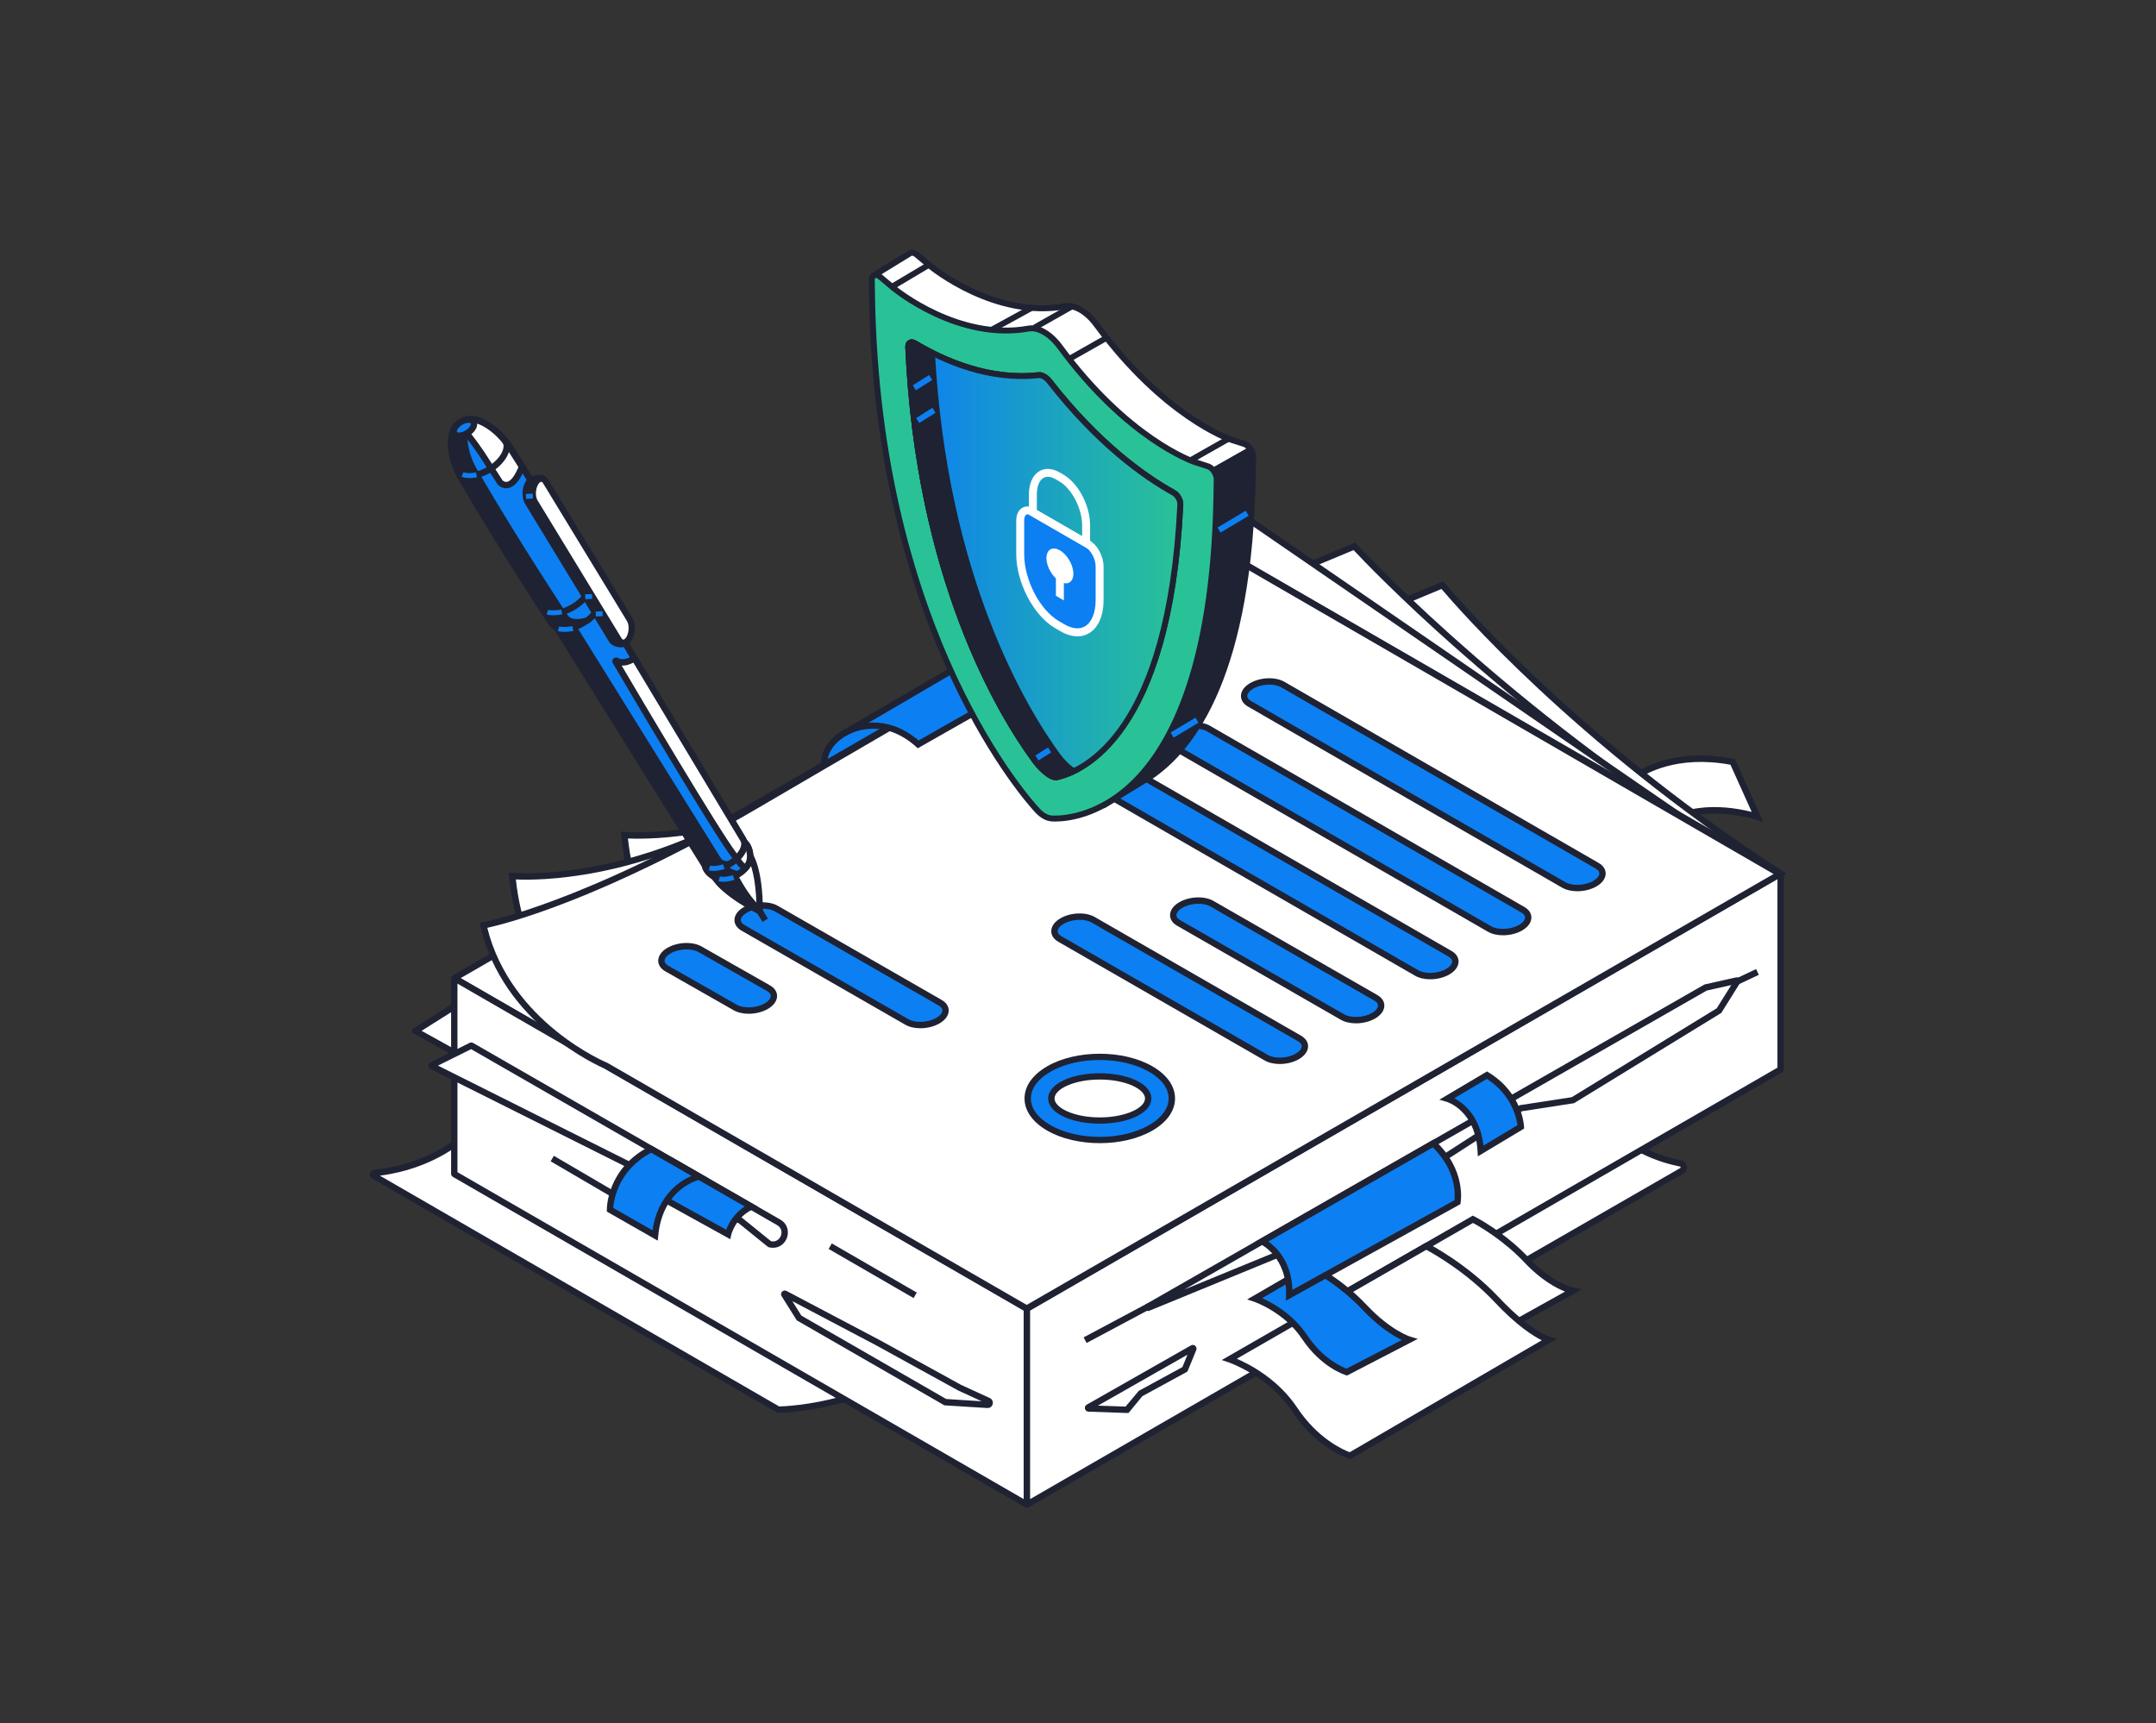 <?xml version="1.0" encoding="UTF-8"?>
<svg id="Layer_1" data-name="Layer 1" xmlns="http://www.w3.org/2000/svg" xmlns:xlink="http://www.w3.org/1999/xlink" viewBox="0 0 583 466">
  <rect x="0" y="0" width="583" height="466" fill="#333333" stroke="none"/>
  <defs>
    <style>
      .cls-1 {
        fill: #29c296;
      }

      .cls-1, .cls-2, .cls-3, .cls-4, .cls-5 {
        stroke-width: 0px;
      }

      .cls-2 {
        fill: url(#linear-gradient);
      }

      .cls-3 {
        fill: #0c7ff2;
      }

      .cls-4 {
        fill: #fff;
      }

      .cls-5 {
        fill: #1f2232;
      }
    </style>
    <linearGradient id="linear-gradient" x1="245.59" y1="151.37" x2="319.17" y2="151.37" gradientUnits="userSpaceOnUse">
      <stop offset="0" stop-color="#0c7ff2"/>
      <stop offset="1" stop-color="#29c296"/>
    </linearGradient>
  </defs>
  <g id="illustration">
    <g>
      <g>
        <g>
          <g>
            <path class="cls-4" d="m174.57,246.08s-4.41-6.29-5.74-20.26c0,0,29.92,3,65.92-18.72,35.99-21.72-39.09,40.89-39.09,40.89l-21.09-1.91Z"/>
            <path class="cls-5" d="m195.94,248.87l-21.85-1.98-.23-.33c-.18-.26-4.56-6.64-5.89-20.67l-.1-1.04,1.04.1c.3.03,30.08,2.7,65.39-18.6,8.96-5.41,10.18-5.12,10.85-4.19.73,1.03,1.74,2.44-23.76,24.89-12.32,10.85-25.06,21.48-25.19,21.58l-.27.23Zm-20.87-3.62l20.32,1.84c17.62-14.7,44.95-38.47,48-43.58-.97.31-3.18,1.3-8.19,4.32-32.09,19.36-59.76,19.18-65.4,18.91,1.21,11.16,4.43,17.11,5.27,18.52Z"/>
          </g>
          <g>
            <path class="cls-4" d="m442.39,210.01s9.15-7.28,26.15-3.97l6.69,14.85s-18.98-6.3-28.32,4.97c-9.35,11.28-4.51-15.86-4.51-15.86Z"/>
            <path class="cls-5" d="m443.25,229.47c-.3,0-.6-.06-.89-.2-3.66-1.7-1.55-15.29-.81-19.42l.06-.32.25-.2c.39-.31,9.66-7.49,26.85-4.14l.44.09,7.68,17.04-1.86-.62c-.18-.06-18.53-5.98-27.39,4.71-1.14,1.37-2.74,3.06-4.32,3.06Zm-.07-18.97c-1.35,7.78-1.72,16.47-.1,17.22.09.04.91.32,3.16-2.4,7.99-9.64,22.36-7.06,27.44-5.76l-5.75-12.76c-14.63-2.71-23.22,2.63-24.76,3.7Z"/>
          </g>
          <g>
            <path class="cls-4" d="m391.36,353.12l63.4-36.5c.87-.49.67-1.79-.31-1.99-4.87-.99-14.47-3.82-19.29-11.28-6.23-9.65-44.51,32.89-49.05,37.98-.27.31-.34.73-.19,1.11l5.44,10.68Z"/>
            <path class="cls-5" d="m391,354.32l-5.85-11.49c-.31-.76-.17-1.52.31-2.07,5.95-6.69,35.87-39.69,46.91-39.69.14,0,.27,0,.4.01,1.36.1,2.4.71,3.11,1.8,4.59,7.11,13.71,9.89,18.74,10.91.8.16,1.4.79,1.53,1.59.13.81-.25,1.59-.96,1.99l-64.17,36.94Zm41.32-51.53c-8.5,0-32.55,24.48-45.57,39.11-.05.06-.07.14-.03.22l5,9.8,62.61-36.05c.1-.05.13-.13.12-.23-.01-.1-.07-.16-.17-.18-5.29-1.07-14.9-4.02-19.84-11.66-.41-.63-.98-.95-1.79-1.01-.1,0-.21-.01-.31-.01Z"/>
          </g>
          <g>
            <path class="cls-4" d="m127.39,305.68c-1.26,1.28-10.36,10.02-26.17,11.54-.38.04-.5.54-.17.73l109.34,63.2c.06.04.12.05.19.05,1.78-.02,27.57-.62,46.32-18.88,18.99-18.5-122.81-55.11-129.14-56.74-.14-.03-.27,0-.37.1Z"/>
            <path class="cls-5" d="m210.56,382.05c-.21,0-.41-.06-.61-.17l-109.34-63.2c-.47-.27-.71-.81-.6-1.35.12-.54.57-.93,1.12-.99,15.62-1.5,24.66-10.29,25.64-11.28h0c.31-.32.76-.45,1.2-.33,12.89,3.31,126.12,32.86,131.33,52.4.57,2.12-.04,4.07-1.81,5.79-19.1,18.61-45.78,19.11-46.91,19.12h-.02Zm-107.85-64.14l107.99,62.42c2.36-.05,27.48-.99,45.59-18.63,1.3-1.27,1.74-2.61,1.35-4.11-4.03-15.1-86.53-39.99-129.84-51.11-2.04,2.01-10.6,9.62-25.09,11.44Z"/>
          </g>
          <g>
            <path class="cls-3" d="m223.54,210.39s-3.35-7.01,4.45-11.93c7.8-4.93,19.22-8.4,19.22-8.4l2.25,1.51-11.51,17.04-14.4,1.78Z"/>
            <path class="cls-5" d="m223.03,211.32l-.27-.56c-.04-.08-3.58-7.76,4.76-13.03,7.81-4.93,18.95-8.35,19.42-8.49l.39-.12,3.3,2.22-12.21,18.08-15.4,1.9Zm24.03-20.32c-2.06.65-11.81,3.88-18.62,8.18-5.91,3.74-4.91,8.62-4.35,10.27l13.35-1.65,10.81-16-1.19-.8Z"/>
          </g>
          <g>
            <path class="cls-4" d="m144.26,257.17s-4.41-6.29-5.74-20.26c0,0,29.92,3,65.92-18.72,35.99-21.72-39.09,40.89-39.09,40.89l-21.09-1.91Z"/>
            <path class="cls-5" d="m165.63,259.96l-21.85-1.98-.23-.33c-.19-.26-4.56-6.64-5.89-20.67l-.1-1.04,1.04.1c.3.03,30.08,2.7,65.39-18.6,8.96-5.41,10.19-5.12,10.85-4.19.74,1.03,1.74,2.45-23.76,24.89-12.32,10.85-25.06,21.48-25.19,21.58l-.27.23Zm-20.87-3.62l20.32,1.84c17.62-14.7,44.96-38.47,48-43.59-.97.31-3.18,1.3-8.19,4.32-32.09,19.37-59.76,19.18-65.4,18.91,1.21,11.16,4.43,17.11,5.28,18.52Z"/>
          </g>
          <g>
            <path class="cls-4" d="m112.33,278.8l21.16,11.74s0,0,.01,0l9.26-11.74s0,0,0-.01l-13.57-10.62s0,0,0,0l-16.85,10.62s0,.01,0,.01Z"/>
            <path class="cls-5" d="m133.33,291.47l-.33-.22-21.53-11.99-.03-.9.36-.27,16.82-10.6.48-.48,14.46,11.32.08.78-.29.29-9.27,11.86-.75.2Zm-19.33-12.72l19.27,10.69,8.28-10.5-12.42-9.72-15.12,9.53Z"/>
          </g>
          <g>
            <path class="cls-4" d="m368.92,167.03l21.13-8.8s32.54,39.8,91.24,77.89l-58.39,34.14-71.91-87.11,17.93-16.12Z"/>
            <path class="cls-5" d="m422.7,271.37l-72.9-88.31,18.79-16.83,21.72-9.04.4.5c.33.4,33.14,40.14,91.05,77.71l1.17.76-60.23,35.22Zm-70.53-88.13l70.92,85.91,56.56-33.07c-53.94-35.23-85.91-72.14-89.86-76.81l-20.41,8.5-17.21,15.48Z"/>
          </g>
          <g>
            <path class="cls-4" d="m345.11,156.53l21.13-8.8s36.33,39.82,95.03,77.91l-62.18,34.12-71.91-87.11,17.93-16.12Z"/>
            <path class="cls-5" d="m398.88,260.87l-72.89-88.29,18.79-16.83,21.69-9.03.41.45c.36.4,36.94,40.18,94.86,77.77l1.21.78-64.07,35.15Zm-70.51-88.12l70.93,85.93,60.3-33.09c-54.13-35.33-89.41-72.36-93.58-76.83l-20.44,8.51-17.21,15.48Z"/>
          </g>
          <g>
            <path class="cls-4" d="m255.14,188.13s33.54-18.32,57.85-44.86l10.64-12.43,146.33,100.56-137.51,15.94-77.32-59.21Z"/>
            <path class="cls-5" d="m332.21,248.23l-78.64-60.22,1.16-.63c.33-.18,33.7-18.56,57.63-44.68l11.12-12.99,148.86,102.29-140.14,16.24Zm-75.51-59.99l76.01,58.2,134.89-15.63-143.81-98.82-10.14,11.84c-21.63,23.61-50.84,40.92-56.95,44.41Z"/>
          </g>
          <g>
            <g>
              <path class="cls-4" d="m123.05,264.63l154.57,89.24s.1.02.14,0l203.53-117.51c.09-.05.09-.19,0-.24l-154.57-89.24s-.1-.02-.14,0l-203.53,117.51c-.09.05-.09.19,0,.24Z"/>
              <path class="cls-5" d="m277.69,354.75c-.17,0-.34-.04-.5-.13l-154.57-89.24h0c-.31-.18-.5-.51-.5-.86s.19-.69.5-.87l203.53-117.51c.31-.18.69-.18,1,0l154.57,89.24c.31.18.5.51.5.87s-.19.69-.5.87l-203.53,117.51c-.16.09-.33.13-.5.13Zm-153.13-90.24l153.13,88.41,202.09-116.68-153.13-88.41-202.09,116.68Z"/>
            </g>
            <g>
              <path class="cls-4" d="m122.84,264.75v52.65s.03.1.07.12l154.57,89.24c.09.05.21-.01.21-.12v-52.65s-.03-.1-.07-.12l-154.57-89.24c-.09-.05-.21.01-.21.12Z"/>
              <path class="cls-5" d="m277.55,407.64c-.17,0-.35-.05-.5-.14l-154.57-89.24c-.31-.17-.5-.51-.5-.86v-52.65c0-.35.19-.69.5-.86.31-.18.69-.18,1,0l154.57,89.24c.31.18.5.51.5.86v52.65c0,.36-.19.69-.5.87-.15.09-.33.13-.5.13Zm-153.85-90.66l153.13,88.41v-50.99l-153.13-88.41v50.99Z"/>
            </g>
            <g>
              <path class="cls-4" d="m481.5,236.48v52.65s-.03.1-.07.12l-203.53,117.51c-.09.05-.21-.01-.21-.12v-52.65s.03-.1.07-.12l203.53-117.51c.09-.05.21.01.21.12Z"/>
              <path class="cls-5" d="m277.83,407.64c-.17,0-.35-.04-.5-.13-.31-.18-.5-.51-.5-.87v-52.65c0-.36.19-.69.5-.87l203.53-117.51c.31-.18.69-.18,1,0,.31.18.5.51.5.87v52.65c0,.36-.2.7-.51.87l-203.52,117.5c-.15.09-.33.13-.5.13Zm.72-53.24v50.99l202.09-116.68v-50.99l-202.09,116.68Z"/>
            </g>
          </g>
          <g>
            <path class="cls-4" d="m127.35,282.78l-10.58,5.26c-.11.05-.11.21,0,.26l83.49,41.8s.02.01.03.02l7.79,6.31s.03.02.06.03h0c3.64.96,5.69-4.03,2.43-5.9l-83.06-47.77s-.09-.03-.14,0Z"/>
            <path class="cls-5" d="m209.03,337.43c-.36,0-.73-.05-1.12-.15l-.18-.05-.2-.15-7.72-6.25-83.41-41.76c-.34-.17-.56-.52-.56-.9s.21-.73.56-.9l10.59-5.26c.31-.15.66-.14.96.03l83.05,47.76c2.13,1.22,2.39,3.49,1.74,5.09-.55,1.33-1.88,2.54-3.69,2.54Zm-.54-1.78c1.38.3,2.29-.56,2.64-1.42.36-.88.32-2.18-1.01-2.94l-82.73-47.58-8.96,4.45,82.3,41.21,7.76,6.28Z"/>
          </g>
          <g>
            <path class="cls-4" d="m212.11,350.08l3.97,6.33,39.51,22.75s0,0,0,0l11.43.73c.61.04.83-.8.27-1.05-3.12-1.44-7.83-3.6-7.83-3.6l-22.06-12.14-25.12-13.25c-.15-.08-.29.11-.18.23Z"/>
            <path class="cls-5" d="m267.07,380.76s-.06,0-.1,0l-11.61-.73-.2-.12-39.7-22.86-4.06-6.47c-.27-.36-.27-.86.02-1.22.31-.39.85-.5,1.29-.25l25.09,13.23,22.07,12.15,7.78,3.57c.63.29.95.96.78,1.63-.16.64-.72,1.07-1.37,1.07Zm-11.22-2.44l9.59.61-6.33-2.91-22.11-12.17-22.76-12,2.46,3.92,39.16,22.55Z"/>
          </g>
          <g>
            <path class="cls-4" d="m310.37,353.38l150.86-86.34s.03-.01.04-.02l8.35-1.87c.13-.03.23.11.16.22l-4.94,7.88s-.03.04-.05.05l-39.46,24.19s-.04.02-.05.02l-14,2.16s-.04.01-.06.02l-53.83,34.69s-.02,0-.02.01l-46.88,19.24c-.17.07-.29-.17-.13-.26Z"/>
            <path class="cls-5" d="m310.44,354.52c-.37,0-.72-.21-.9-.57-.24-.48-.06-1.05.4-1.32h0s150.96-86.4,150.96-86.4l.15-.04,8.39-1.88c.4-.08.81.07,1.04.4.24.33.25.77.03,1.12l-5.04,8.06-.22.15-39.61,24.28-.24.04-13.83,2.14-53.81,34.68-.15.05-46.78,19.21c-.13.05-.26.08-.39.08Zm151.13-86.68l-141.29,80.86,36.71-15.07,53.91-34.74.22-.05,13.89-2.14,39.2-24.03,3.94-6.29-6.58,1.47Z"/>
          </g>
          <g>
            <path class="cls-4" d="m294.29,380.61l28.19-16.03c.12-.07.26.05.21.18l-2.25,5.5s-.04.06-.07.07l-12.01,6.54s-.03.02-.04.04l-3.52,4.29s-.07.06-.12.05l-10.33-.36c-.15,0-.2-.2-.07-.27Z"/>
            <path class="cls-5" d="m304.63,382.1l-10.31-.36c-.45-.02-.83-.32-.94-.77s.08-.89.48-1.12h0s28.19-16.03,28.19-16.03c.37-.21.84-.17,1.16.12.32.28.43.74.27,1.14l-2.36,5.77-.33.22-11.89,6.48-3.71,4.52-.55.03Zm-7.73-1.99l7.46.26,3.57-4.25,11.8-6.43,1.37-3.35-24.21,13.77Z"/>
          </g>
          <rect class="cls-5" x="156.83" y="308.47" width="1.72" height="19.37" transform="translate(-196.55 293.63) rotate(-59.67)"/>
          <rect class="cls-5" x="292.25" y="356.89" width="19.86" height="1.72" transform="translate(-132.79 184.26) rotate(-28.07)"/>
          <g>
            <path class="cls-3" d="m177.13,322.89l19.73,10.9s1.12-5.1,6.26-7.51l-21.11-12.14-4.88,8.75Z"/>
            <path class="cls-5" d="m197.46,335.1l-21.49-11.88,5.73-10.26,23.3,13.4-1.49.7c-4.67,2.2-5.78,6.88-5.79,6.92l-.25,1.12Zm-19.15-12.55l18.06,9.98c.57-1.52,1.96-4.32,5.01-6.27l-19.03-10.94-4.04,7.23Z"/>
          </g>
          <g>
            <path class="cls-3" d="m391.36,297.1s8.38,2.39,9.04,14.14l10.85-6.53s-.34-8.57-9.16-13.97l-10.74,6.36Z"/>
            <path class="cls-5" d="m399.62,312.71l-.08-1.42c-.62-10.95-8.1-13.27-8.42-13.36l-1.9-.56,12.88-7.63.44.27c9.11,5.58,9.56,14.3,9.57,14.67l.02.51-12.51,7.52Zm-6.37-15.73c2.49,1.31,6.98,4.76,7.89,12.81l9.2-5.53c-.24-1.8-1.53-8.15-8.27-12.5l-8.83,5.23Z"/>
          </g>
          <g>
            <path class="cls-4" d="m357.74,353.03s8.4,2.79,13.45,10.38c5.04,7.58,11.4,9.49,11.4,9.49l42.76-23.85s-5.8-1.12-12.5-8.24c-6.7-7.13-14.57-11.08-14.57-11.08l-40.54,23.31Z"/>
            <path class="cls-5" d="m382.69,373.83l-.35-.11c-.27-.08-6.71-2.09-11.87-9.84-4.82-7.25-12.92-10.01-13-10.04l-1.82-.61,42.61-24.5.41.21c.33.16,8.08,4.1,14.81,11.26,6.4,6.81,11.98,7.98,12.04,7.99l2.29.45-45.12,25.17Zm-22.98-20.93c2.79,1.24,8.38,4.3,12.2,10.04,4.17,6.27,9.27,8.53,10.6,9.03l40.69-22.7c-2.33-.92-6.45-3.06-10.97-7.87-5.66-6.02-12.24-9.78-13.92-10.69l-38.6,22.19Z"/>
          </g>
          <g>
            <path class="cls-4" d="m332.46,367.58s11.03,3.67,17.65,13.62c6.62,9.95,14.96,12.46,14.96,12.46l53.78-31.34s-5.27-1.43-14.06-10.78c-8.79-9.35-19.12-14.54-19.12-14.54l-53.21,30.59Z"/>
            <path class="cls-5" d="m365.17,394.58l-.36-.11c-.35-.11-8.71-2.71-15.42-12.8-6.37-9.57-17.09-13.24-17.2-13.28l-1.82-.61,55.27-31.78.41.21c.1.05,10.56,5.36,19.36,14.72,8.46,9,13.61,10.53,13.66,10.55l1.95.55-1.75,1.02-54.1,31.53Zm-30.73-27.15c3.42,1.47,11.17,5.46,16.38,13.29,5.61,8.43,12.55,11.39,14.15,11.99l51.94-30.27c-2.27-1.12-6.7-3.88-12.76-10.32-7.62-8.1-16.49-13.09-18.47-14.15l-51.24,29.46Z"/>
          </g>
          <g>
            <path class="cls-3" d="m189.02,318.17s-10.6,2.3-11.89,15.92l-12.18-6.96s-.13-10.64,11.15-16.4l12.93,7.43Z"/>
            <path class="cls-5" d="m177.87,335.5l-13.77-7.86v-.49c-.01-.46-.01-11.24,11.61-17.18l.42-.21,15.25,8.77-2.17.48c-.41.09-10,2.37-11.22,15.17l-.13,1.33Zm-12.03-8.85l10.6,6.05c1.39-9.55,7.43-13.37,10.54-14.72l-10.9-6.27c-8.97,4.8-10.1,12.89-10.25,14.93Z"/>
          </g>
          <g>
            <path class="cls-4" d="m163.92,288.22s-27.01-10.99-33.19-37.98c0,0,26.21-4.56,74.42-32.82,48.21-28.26,121.58-70.54,121.58-70.54l154.57,89.48-203.67,117.51-113.71-65.65Z"/>
            <path class="cls-5" d="m277.62,354.86l-.43-.25-113.66-65.62c-1.43-.6-27.58-12.06-33.65-38.56l-.2-.88.89-.16c.26-.05,26.66-4.89,74.13-32.72,47.66-27.94,120.85-70.12,121.59-70.55l.43-.25.43.25,155.86,90.23-205.39,118.5Zm-145.85-103.95c6.38,25.63,32.21,36.41,32.47,36.51l.11.05,113.28,65.4,201.95-116.52-152.85-88.49c-6.12,3.53-75.4,43.48-121.15,70.29-42.92,25.16-68.8,31.65-73.81,32.75Z"/>
          </g>
          <g>
            <path class="cls-3" d="m227.99,198.45s9.72-6.58,20.29,2.83l51.6-29.3s-6.52-9.27-18.93-4.5l-52.97,30.97h0Z"/>
            <path class="cls-5" d="m248.17,202.34l-.46-.41c-8.41-7.49-16.12-4.44-18.5-3.19l-.78.46-.92-1.45s.2-.13.55-.32l52.59-30.74c12.88-4.96,19.87,4.71,19.94,4.8l.55.77-52.96,30.08Zm-11.99-6.95c3.53,0,7.8,1.11,12.21,4.85l50.19-28.5c-1.81-2.02-7.61-7.15-17.24-3.47l-46.48,27.17c.43-.03.87-.05,1.33-.05Z"/>
          </g>
          <g>
            <path class="cls-3" d="m339.32,351.17s8.4,2.79,13.45,10.38c5.04,7.58,11.4,9.49,11.4,9.49l16.93-8.77s-5.42-1.64-12.12-8.77c-6.7-7.13-14.57-11.08-14.57-11.08l-15.08,8.75Z"/>
            <path class="cls-5" d="m364.25,371.97l-.33-.1c-.27-.08-6.71-2.09-11.87-9.84-4.82-7.25-12.92-10.01-13-10.04l-1.81-.6,17.13-9.94.42.21c.33.16,8.08,4.1,14.81,11.26,6.47,6.88,11.69,8.52,11.75,8.53l2.03.61-19.12,9.91Zm-22.97-20.93c2.78,1.24,8.39,4.3,12.21,10.04,4.19,6.29,9.31,8.54,10.61,9.03l14.96-7.75c-2.19-1.05-6.16-3.42-10.72-8.26-5.66-6.03-12.24-9.78-13.92-10.68l-13.14,7.63Z"/>
          </g>
          <g>
            <path class="cls-3" d="m341.27,335.7s7.68,3.56,7.34,14.56l45.5-25.17s1.5-8.39-6.53-15.89l-46.31,26.5Z"/>
            <path class="cls-5" d="m347.71,351.74l.05-1.51c.31-10.31-6.78-13.72-6.85-13.75l-1.51-.7,48.31-27.65.46.43c8.27,7.73,6.86,16.31,6.79,16.67l-.07.4-.36.2-46.82,25.9Zm-4.74-16.02c2.18,1.53,6.25,5.4,6.51,13.08l43.84-24.25c.17-1.66.36-8.16-5.87-14.28l-44.48,25.46Z"/>
          </g>
          <rect class="cls-5" x="235.12" y="330.35" width="1.72" height="26.54" transform="translate(-179.61 375.9) rotate(-59.96)"/>
          <rect class="cls-5" x="469.5" y="263.24" width="6.02" height="1.72" transform="translate(-67.51 226.81) rotate(-25.25)"/>
        </g>
        <g>
          <g>
            <path class="cls-3" d="m337.86,190.32l84.99,48.99c2.15,1.24,5.92,1.09,8.4-.35h0c2.49-1.44,2.76-3.61.6-4.85l-84.99-48.99c-2.15-1.24-5.92-1.09-8.4.35h0c-2.49,1.44-2.76,3.61-.6,4.85Z"/>
            <path class="cls-5" d="m426.52,241.01c-1.52,0-2.98-.32-4.09-.96l-84.99-48.99c-1.21-.7-1.88-1.72-1.88-2.85,0-1.31.91-2.58,2.49-3.49,2.77-1.6,6.83-1.75,9.26-.35l84.99,48.99c1.22.7,1.89,1.72,1.89,2.85,0,1.3-.91,2.58-2.49,3.49-1.5.87-3.38,1.31-5.18,1.31Zm-88.22-51.44l84.99,48.99c1.88,1.09,5.34.93,7.54-.35,1.02-.59,1.63-1.34,1.63-2s-.56-1.09-1.02-1.36l-84.99-48.99c-1.88-1.09-5.34-.93-7.54.35-1.02.59-1.63,1.34-1.63,2s.56,1.09,1.02,1.36h0Z"/>
          </g>
          <g>
            <path class="cls-3" d="m317.79,202.23l84.99,48.99c2.15,1.24,5.92,1.09,8.4-.35h0c2.49-1.44,2.76-3.61.6-4.85l-84.99-48.99c-2.15-1.24-5.92-1.09-8.4.35h0c-2.49,1.44-2.76,3.61-.6,4.85Z"/>
            <path class="cls-5" d="m406.44,252.92c-1.52,0-2.98-.32-4.09-.96l-85-48.99c-1.22-.7-1.88-1.71-1.88-2.85,0-1.3.91-2.58,2.49-3.49,2.77-1.6,6.84-1.75,9.26-.35l84.99,48.99c1.22.7,1.89,1.71,1.89,2.85,0,1.3-.91,2.58-2.49,3.49-1.5.87-3.38,1.31-5.18,1.31Zm-88.22-51.44l85,48.99c1.88,1.09,5.33.93,7.54-.35,1.02-.59,1.63-1.34,1.63-2s-.56-1.09-1.02-1.36l-84.99-48.99c-1.88-1.09-5.34-.93-7.54.35-1.02.59-1.63,1.34-1.63,2s.56,1.09,1.02,1.36h0Z"/>
          </g>
          <g>
            <path class="cls-3" d="m298.1,214.13l84.99,48.99c2.15,1.24,5.92,1.09,8.4-.35h0c2.49-1.44,2.76-3.61.6-4.85l-84.99-48.99c-2.15-1.24-5.92-1.09-8.4.35h0c-2.49,1.44-2.76,3.61-.6,4.85Z"/>
            <path class="cls-5" d="m386.75,264.82c-1.52,0-2.98-.32-4.09-.96l-84.99-48.99c-1.21-.7-1.88-1.71-1.88-2.85,0-1.3.91-2.58,2.49-3.49,2.77-1.6,6.84-1.75,9.26-.35l84.99,48.99c1.22.7,1.88,1.72,1.88,2.85,0,1.31-.91,2.58-2.49,3.49-1.5.87-3.38,1.31-5.17,1.31Zm-88.23-51.44l84.99,48.99c1.88,1.09,5.34.93,7.54-.35,1.02-.59,1.63-1.34,1.63-2s-.56-1.09-1.02-1.36l-84.99-48.99c-1.88-1.09-5.34-.93-7.54.35-1.02.59-1.63,1.34-1.63,2s.56,1.09,1.02,1.36h0Z"/>
          </g>
          <g>
            <path class="cls-3" d="m318.71,249.57l44.31,25.45c2.15,1.24,5.92,1.09,8.4-.35h0c2.49-1.44,2.76-3.61.6-4.85l-44.31-25.45c-2.15-1.24-5.92-1.09-8.4.35h0c-2.49,1.44-2.76,3.61-.6,4.85Z"/>
            <path class="cls-5" d="m366.67,276.73c-1.52,0-2.98-.32-4.09-.96l-44.31-25.45c-1.21-.7-1.88-1.71-1.88-2.85,0-1.31.91-2.58,2.49-3.49,2.77-1.6,6.84-1.75,9.26-.35l44.31,25.45c1.22.7,1.89,1.72,1.89,2.85,0,1.31-.91,2.58-2.49,3.49-1.5.87-3.38,1.31-5.18,1.31Zm-47.53-27.9l44.31,25.45c1.88,1.09,5.34.93,7.54-.35,1.02-.59,1.63-1.34,1.63-2s-.56-1.09-1.02-1.36l-44.31-25.45c-1.88-1.09-5.34-.93-7.54.35-1.02.59-1.63,1.34-1.63,2s.56,1.09,1.02,1.36h0Z"/>
          </g>
          <g>
            <path class="cls-3" d="m286.59,253.92l55.82,32.11c2.15,1.24,5.92,1.09,8.4-.35h0c2.49-1.44,2.76-3.61.6-4.85l-55.82-32.11c-2.15-1.24-5.92-1.09-8.4.35h0c-2.49,1.44-2.76,3.61-.6,4.85Z"/>
            <path class="cls-5" d="m346.06,287.73c-1.52,0-2.98-.32-4.09-.96l-55.82-32.11c-1.21-.7-1.88-1.71-1.88-2.85,0-1.31.91-2.58,2.49-3.49,2.77-1.6,6.84-1.75,9.26-.35l55.81,32.11c1.22.7,1.89,1.72,1.89,2.85,0,1.31-.91,2.58-2.49,3.49-1.5.87-3.38,1.31-5.17,1.31Zm-59.05-34.56l55.82,32.11c1.88,1.09,5.34.93,7.54-.35,1.02-.59,1.63-1.34,1.63-2s-.56-1.09-1.02-1.36l-55.81-32.11c-1.88-1.09-5.34-.93-7.54.35-1.02.59-1.63,1.34-1.63,2s.56,1.09,1.02,1.36h0Z"/>
          </g>
          <g>
            <path class="cls-3" d="m200.92,250.91l44.31,25.45c2.15,1.24,5.92,1.09,8.4-.35h0c2.49-1.44,2.76-3.61.6-4.85l-44.31-25.45c-2.15-1.24-5.92-1.09-8.4.35h0c-2.49,1.44-2.76,3.61-.6,4.85Z"/>
            <path class="cls-5" d="m248.88,278.06c-1.52,0-2.98-.32-4.09-.96l-44.31-25.45c-1.21-.7-1.88-1.72-1.88-2.85,0-1.3.91-2.58,2.49-3.49,2.76-1.6,6.83-1.75,9.26-.35l44.3,25.45c1.22.7,1.89,1.72,1.89,2.85,0,1.31-.91,2.58-2.49,3.49-1.5.87-3.38,1.31-5.17,1.31Zm-47.54-27.9l44.31,25.45c1.88,1.09,5.34.93,7.54-.35,1.02-.59,1.63-1.34,1.63-2s-.56-1.09-1.02-1.36l-44.3-25.45c-1.88-1.09-5.34-.93-7.54.35-1.02.59-1.63,1.34-1.63,2s.56,1.09,1.02,1.36h0Z"/>
          </g>
          <g>
            <path class="cls-3" d="m180.3,261.91l18.5,10.53c2.15,1.24,5.92,1.09,8.4-.35h0c2.49-1.44,2.76-3.61.6-4.85l-18.5-10.53c-2.15-1.24-5.92-1.09-8.4.35h0c-2.49,1.44-2.76,3.61-.6,4.85Z"/>
            <path class="cls-5" d="m202.46,274.14c-1.52,0-2.98-.32-4.09-.96l-18.5-10.53c-1.21-.7-1.88-1.71-1.88-2.85,0-1.31.91-2.58,2.49-3.49,2.77-1.6,6.83-1.75,9.26-.35l18.5,10.52c1.22.71,1.89,1.72,1.89,2.86,0,1.3-.91,2.58-2.49,3.49-1.5.87-3.38,1.31-5.18,1.31Zm-21.73-12.98l18.5,10.53c1.89,1.09,5.34.93,7.55-.35,1.02-.59,1.63-1.34,1.63-2s-.56-1.09-1.02-1.36l-18.5-10.52c-1.89-1.09-5.34-.93-7.55.34-1.02.59-1.63,1.34-1.63,2s.55,1.09,1.02,1.36Z"/>
          </g>
          <g>
            <g>
              <path class="cls-3" d="m283.61,289.09c-7.61,4.39-7.61,11.52,0,15.91,7.61,4.39,19.95,4.39,27.56,0,7.61-4.39,7.61-11.52,0-15.91-7.61-4.39-19.95-4.39-27.56,0Z"/>
              <path class="cls-5" d="m297.39,309.13c-5.14,0-10.29-1.13-14.21-3.39-3.96-2.28-6.14-5.37-6.14-8.7s2.18-6.41,6.14-8.7h0c7.84-4.52,20.58-4.52,28.42,0,3.96,2.28,6.14,5.37,6.14,8.7s-2.18,6.42-6.14,8.7c-3.92,2.26-9.06,3.39-14.21,3.39Zm-13.35-19.3c-3.4,1.96-5.28,4.53-5.28,7.21,0,2.69,1.88,5.25,5.28,7.21,7.36,4.25,19.33,4.25,26.69,0,3.4-1.96,5.28-4.53,5.28-7.21s-1.87-5.25-5.28-7.21c-7.36-4.25-19.33-4.25-26.7,0h0Z"/>
            </g>
            <g>
              <path class="cls-4" d="m288.14,292.82c5.11-2.33,13.4-2.33,18.51,0,5.11,2.33,5.11,6.11,0,8.44-5.11,2.33-13.4,2.33-18.51,0-5.11-2.33-5.11-6.11,0-8.44Z"/>
              <path class="cls-5" d="m297.39,303.86c-3.48,0-6.96-.6-9.61-1.81-2.8-1.28-4.34-3.05-4.34-5s1.54-3.73,4.34-5h0c5.3-2.42,13.92-2.42,19.22,0,2.8,1.28,4.34,3.05,4.34,5s-1.54,3.73-4.34,5c-2.65,1.21-6.13,1.81-9.61,1.81Zm0-11.93c-3.22,0-6.44.56-8.9,1.68h0c-2.12.96-3.33,2.22-3.33,3.44s1.21,2.47,3.33,3.44c4.91,2.24,12.89,2.24,17.8,0,2.12-.96,3.33-2.22,3.33-3.44s-1.21-2.47-3.33-3.44c-2.45-1.12-5.68-1.68-8.9-1.68Z"/>
            </g>
          </g>
        </g>
      </g>
      <g>
        <g>
          <g>
            <path class="cls-5" d="m236.32,74.72c-.05-.1,0-.23.09-.29l9.58-5.86c.43-.39,1.16-.31,1.92.32l3.56,2.99c.18.15,17.47,14.45,36.57,10.94.39-.07.8-.09,1.22-.05,1.89.18,4.02,1.42,5.91,3.43h0c.44.47.87.99,1.27,1.53,18.35,24.94,35.83,30.97,36.56,31.21l3.54,1.14c1.2.39,2.33,2.11,2.31,3.52l-.07,4.15c-.84,53.59-15.77,74.46-28.16,82.54h0s-11.6,7.09-11.6,7.09l-.78-2.3c-2.32.33-3.86.22-4.17.19h-.03c-1.16-.11-2.47-.86-3.63-2.1l-.03-.04c-1.6-1.7-35.85-38.98-43.32-114.46l-5.17-11.31-5.56-12.66Z"/>
            <path class="cls-5" d="m297.7,215.96c-2.06.24-3.43.14-3.73.11-1.36-.12-2.83-.96-4.17-2.38-1.47-1.56-35.98-39.04-43.52-114.8l-5.12-11.2-5.56-12.66h0c-.2-.47-.03-1.02.4-1.28l9.53-5.83c.76-.62,1.89-.49,2.9.36l3.56,2.99c.7.58,17.44,14.17,35.92,10.77.47-.09.96-.11,1.44-.06,2.1.2,4.37,1.51,6.41,3.68.45.48.89,1.02,1.33,1.61,18.2,24.73,35.45,30.69,36.17,30.93l3.54,1.14c1.52.49,2.89,2.53,2.86,4.29l-.07,4.15c-.85,53.94-15.98,75.02-28.54,83.21l-12.45,7.61-.89-2.62Zm-9.51-132.36c-19.19,3.52-36.49-10.51-37.22-11.11l-3.56-2.99c-.44-.37-.79-.42-.88-.34l-9.27,5.69,5.35,12.2,5.17,11.31.07.25c7.46,75.31,41.66,112.45,43.15,114.03,1.02,1.09,2.16,1.76,3.16,1.85.27.02,1.73.13,3.98-.19l.65-.09.68,1.98,10.74-6.57c12.22-7.97,26.96-28.64,27.8-81.89l.07-4.15c.02-1.05-.89-2.47-1.76-2.75l-3.55-1.14c-.75-.25-18.46-6.37-36.95-31.5-.4-.54-.8-1.03-1.21-1.46-1.74-1.86-3.71-3.02-5.4-3.18-.12-.01-.24-.02-.36-.02-.22,0-.44.02-.65.06Z"/>
          </g>
          <g>
            <path class="cls-4" d="m245.99,68.57c.43-.39,1.16-.31,1.92.32l3.56,2.99c.18.15,17.47,14.45,36.57,10.94.39-.07.8-.09,1.22-.05,1.89.18,4.02,1.42,5.91,3.43h0c.44.47.87.99,1.27,1.53,18.35,24.94,35.83,30.97,36.56,31.21l3.54,1.14c.63.2,1.24.78,1.67,1.48l-28.79,16.33-60.67-25.55c-.66-4.41-1.23-8.96-1.7-13.67l-5.17-11.31-5.56-12.66c-.05-.1,0-.23.09-.29l9.58-5.86Z"/>
            <path class="cls-5" d="m248.03,112.92l-.07-.44c-.67-4.46-1.24-9.03-1.69-13.58l-5.12-11.2-5.56-12.67c-.2-.46-.03-1.01.4-1.28l9.53-5.83c.76-.62,1.89-.49,2.9.36l3.56,2.99c.7.58,17.44,14.17,35.92,10.77.47-.09.96-.11,1.44-.06,2.1.2,4.37,1.51,6.41,3.68.45.48.89,1.02,1.33,1.61,18.2,24.73,35.45,30.69,36.17,30.93l3.54,1.14c.78.25,1.54.92,2.1,1.82l.43.7-29.85,16.93-61.45-25.87Zm88.27,7.93l-3.55-1.14c-.75-.25-18.46-6.37-36.95-31.5-.4-.54-.8-1.03-1.21-1.46-1.74-1.86-3.71-3.02-5.4-3.18-.34-.03-.68-.02-1.01.04-19.19,3.52-36.49-10.51-37.22-11.11l-3.56-2.99c-.44-.37-.79-.42-.88-.34l-9.27,5.69,5.35,12.2,5.17,11.31.07.25c.44,4.42.98,8.85,1.62,13.19l59.9,25.22,27.66-15.69c-.24-.24-.5-.42-.73-.49Z"/>
          </g>
          <g>
            <path class="cls-1" d="m280.53,219.17c-1.77-1.88-43.3-47.09-44.72-139.17l-.07-4.25c-.02-1.44,1.12-1.85,2.32-.84l3.56,2.99c.18.15,17.47,14.45,36.57,10.94.39-.07.8-.09,1.22-.05h0c1.89.18,4.02,1.42,5.91,3.43h0c.44.47.87.99,1.27,1.53,18.35,24.94,35.83,30.97,36.57,31.21l3.54,1.14c1.2.39,2.33,2.11,2.31,3.52l-.07,4.15c-1.43,90.44-42.95,87.69-44.71,87.53h-.03c-1.16-.11-2.47-.86-3.63-2.1l-.03-.04Zm36.86-85.91c-7.78-4.32-20.4-13.19-33.55-30.07-.93-1.19-2.08-1.87-3.02-1.76-13.37,1.52-25.82-4.05-33.49-8.62-1-.59-1.8-.09-1.74,1.09,2.78,62.18,24.52,98.49,34.14,111.65,1.58,2.17,4.49,4.97,6.07,4.61,9.55-2.16,30.58-15.14,33.37-73.77.05-1.13-.76-2.57-1.77-3.13Z"/>
            <path class="cls-5" d="m284.12,222.09c-1.36-.12-2.83-.96-4.14-2.34l-.03-.04c-1.78-1.89-43.51-47.31-44.94-139.7l-.07-4.25c-.01-.96.38-1.7,1.07-2.03.76-.36,1.69-.15,2.55.57l3.56,2.99c.7.58,17.45,14.16,35.92,10.77.47-.09.96-.11,1.44-.06,2.1.2,4.38,1.51,6.41,3.68.45.48.9,1.02,1.33,1.61,18.19,24.73,35.45,30.69,36.17,30.93l3.54,1.14c1.52.49,2.89,2.53,2.86,4.29l-.07,4.15c-.77,48.76-13.39,70.19-23.84,79.59-8.84,7.94-17.38,8.77-20.57,8.77-.6,0-1.02-.03-1.2-.05Zm-5.78-132.47c-19.19,3.52-36.49-10.51-37.22-11.11l-3.56-2.99c-.43-.36-.74-.41-.85-.35-.08.04-.17.24-.17.57l.07,4.25c1.42,91.78,42.75,136.77,44.51,138.64l.03.04c1.02,1.09,2.16,1.76,3.15,1.85.42.04,10.35.83,20.53-8.32,10.22-9.18,22.56-30.24,23.31-78.43l.07-4.15c.02-1.05-.89-2.47-1.76-2.75l-3.55-1.14c-.75-.25-18.47-6.37-36.95-31.5-.39-.53-.8-1.02-1.21-1.46-1.74-1.86-3.71-3.02-5.4-3.18-.12-.01-.24-.02-.35-.02-.22,0-.44.02-.65.06Zm.75,116.39c-9.38-12.83-31.49-49.44-34.29-112.08-.04-.87.28-1.58.88-1.94.58-.35,1.34-.3,2.07.13,7.89,4.7,20.01,10.01,33,8.52,1.2-.14,2.62.63,3.73,2.06,12.89,16.54,25.23,25.37,33.31,29.86,1.27.71,2.25,2.44,2.18,3.86h0c-2.99,62.67-26.77,72.87-33.99,74.51-.15.03-.3.05-.46.05-2.2,0-5.12-3.17-6.43-4.97Zm39.28-69.66c.04-.82-.62-1.99-1.36-2.4-8.21-4.56-20.74-13.52-33.79-30.27-.85-1.09-1.74-1.53-2.3-1.46-13.41,1.53-25.89-3.9-33.99-8.73-.27-.16-.41-.14-.44-.13-.04.02-.12.18-.11.51,2.78,62.21,24.69,98.5,33.99,111.21,1.77,2.42,4.32,4.51,5.25,4.31,6.94-1.57,29.82-11.48,32.75-73.03h0Z"/>
          </g>
          <g>
            <path class="cls-2" d="m247.33,92.81c7.68,4.58,20.12,10.15,33.49,8.62.93-.11,2.09.57,3.02,1.76,13.15,16.88,25.77,25.74,33.55,30.07,1.01.56,1.82,2,1.77,3.13-2.79,58.63-23.82,71.61-33.37,73.77-1.57.36-4.48-2.45-6.07-4.61-9.62-13.16-31.36-49.46-34.14-111.65-.05-1.18.75-1.69,1.74-1.09Z"/>
            <path class="cls-5" d="m279.09,206.02c-9.38-12.83-31.49-49.43-34.29-112.08-.04-.87.28-1.58.88-1.94.58-.35,1.34-.3,2.07.13h0c7.89,4.7,20.01,10.01,33,8.52,1.2-.14,2.62.63,3.73,2.06,12.89,16.54,25.23,25.37,33.31,29.86,1.27.71,2.25,2.44,2.18,3.86-2.99,62.67-26.77,72.87-33.99,74.51-.15.03-.3.05-.46.05-2.2,0-5.12-3.17-6.43-4.97Zm1.83-103.79c-13.41,1.53-25.89-3.9-33.99-8.73-.27-.16-.41-.14-.44-.13-.04.02-.12.18-.11.51,2.78,62.21,24.69,98.5,33.99,111.21,1.77,2.42,4.33,4.52,5.25,4.31,6.94-1.57,29.82-11.48,32.75-73.03.04-.82-.62-1.99-1.36-2.4-8.21-4.56-20.73-13.52-33.79-30.27-.8-1.02-1.66-1.46-2.2-1.46-.04,0-.07,0-.1,0Z"/>
          </g>
          <g>
            <path class="cls-5" d="m247.33,92.81c1.41.84,2.98,1.71,4.68,2.57,3.27,60.55,24.51,96.02,33.99,108.99,1.11,1.52,2.86,3.32,4.35,4.16-1.69.81-3.24,1.33-4.57,1.63-1.57.36-4.48-2.45-6.07-4.61-9.62-13.16-31.36-49.46-34.14-111.65-.05-1.18.75-1.69,1.74-1.09Z"/>
            <path class="cls-5" d="m279.09,206.02c-9.38-12.83-31.49-49.43-34.29-112.08-.04-.87.28-1.58.88-1.94.58-.35,1.34-.3,2.07.13h0c1.5.9,3.06,1.75,4.63,2.54l.41.21.02.46c3.28,60.68,24.76,96.14,33.84,108.57.97,1.33,2.67,3.13,4.1,3.93l1.33.75-1.38.66c-1.62.78-3.21,1.34-4.74,1.69-.15.03-.3.05-.46.05-2.2,0-5.12-3.17-6.43-4.97Zm6.28-1.18c-9.14-12.51-30.73-48.13-34.12-108.96-1.47-.75-2.92-1.55-4.32-2.39-.27-.16-.41-.14-.44-.13-.04.02-.12.18-.11.51,2.78,62.21,24.69,98.5,33.99,111.21,1.77,2.42,4.33,4.52,5.25,4.31,1.01-.23,2.06-.57,3.12-1-1.28-1.01-2.54-2.4-3.37-3.54Z"/>
          </g>
          <rect class="cls-5" x="327.4" y="123.63" width="11.56" height="1.59" transform="translate(-18.01 180.62) rotate(-29.57)"/>
          <rect class="cls-5" x="321.28" y="120.78" width="11.57" height="1.59" transform="translate(-17.4 177.22) rotate(-29.57)"/>
          <rect class="cls-5" x="278.9" y="84.96" width="11.57" height="1.59" transform="translate(-5.24 151.63) rotate(-29.56)"/>
          <rect class="cls-5" x="288.18" y="93.5" width="11.57" height="1.59" transform="translate(-8.25 157.32) rotate(-29.56)"/>
          <rect class="cls-5" x="239.83" y="73.87" width="12.37" height="1.59" transform="translate(-3.59 136.25) rotate(-30.74)"/>
          <polygon class="cls-3" points="330.04 144.02 337.66 139.47 336.85 138.11 329.23 142.66 330.04 144.02"/>
          <polygon class="cls-3" points="317.36 199.46 324.09 195.44 323.28 194.07 316.55 198.09 317.36 199.46"/>
          <polygon class="cls-5" points="268.75 89.76 279.52 83.85 278.75 82.46 267.98 88.37 268.75 89.76"/>
          <polygon class="cls-3" points="280.8 205.64 284.25 203.48 283.41 202.13 279.96 204.29 280.8 205.64"/>
          <polygon class="cls-3" points="247.67 105.54 252.08 102.76 251.24 101.41 246.82 104.19 247.67 105.54"/>
          <polygon class="cls-3" points="248.57 114.39 252.98 111.61 252.14 110.27 247.73 113.05 248.57 114.39"/>
        </g>
        <g>
          <g>
            <path class="cls-3" d="m287.35,169.8l-1.49-.86c-5.52-3.18-9.99-11.73-9.99-19.08v-9.04c0-2.34,1.42-3.42,3.18-2.41l15.1,8.72c1.76,1.01,3.18,3.74,3.18,6.08v9.04c0,7.35-4.47,10.73-9.99,7.55Z"/>
            <path class="cls-4" d="m291.32,172.07c-1.43,0-2.96-.45-4.51-1.34l-1.49-.86c-5.8-3.35-10.52-12.33-10.52-20.01v-9.04c0-1.63.6-2.9,1.64-3.5.92-.53,2.04-.47,3.16.17l15.1,8.72c2.09,1.2,3.72,4.28,3.72,7.01v9.04c0,4.26-1.45,7.54-3.99,9.01-.94.54-1.99.82-3.1.82Zm-13.53-32.97c-.1,0-.2.02-.28.07-.27.16-.56.67-.56,1.64v9.04c0,7,4.24,15.14,9.45,18.15l1.49.86c2.06,1.19,4,1.38,5.46.53,1.85-1.07,2.92-3.67,2.92-7.15v-9.04c0-1.96-1.21-4.32-2.64-5.15l-15.1-8.72c-.18-.1-.46-.24-.72-.24Z"/>
          </g>
          <polygon class="cls-4" points="287.68 162.37 285.53 161.11 285.53 153.49 287.68 153.49 287.68 162.37"/>
          <path class="cls-4" d="m290.25,155.14c0,2.32-1.63,3.27-3.64,2.1-2.01-1.16-3.64-3.99-3.64-6.31s1.63-3.27,3.64-2.1c2.01,1.16,3.64,3.99,3.64,6.31Z"/>
          <path class="cls-4" d="m294.77,148.72l-16.55-9.55v-5.42c0-2.99,1.04-5.3,2.85-6.35,1.56-.9,3.5-.78,5.46.35l1,.58c4.06,2.34,7.24,8.37,7.24,13.73v6.66Zm-14.4-10.8l12.25,7.07v-2.94c0-4.51-2.82-9.94-6.16-11.87h0s-1-.58-1-.58c-.89-.52-2.19-1-3.31-.35-1.13.65-1.78,2.29-1.78,4.49v4.18Z"/>
        </g>
      </g>
      <g>
        <g>
          <path class="cls-4" d="m205.42,246.38c.02-11.75-2.77-15.28-2.77-15.28l-4.58,3.24-4.97,2.6s1.87,4.1,12.33,9.44h0,0Z"/>
          <path class="cls-5" d="m206.28,247.79l-1.25-.64c-10.61-5.42-12.64-9.67-12.72-9.85l-.34-.74,5.69-2.98,5.15-3.65.51.64c.12.15,2.98,3.9,2.96,15.82v1.4Zm-11.96-10.52c.95,1.26,3.64,4.15,10.23,7.69-.14-7.47-1.49-11.18-2.18-12.61l-3.81,2.69-4.24,2.22Z"/>
        </g>
        <g>
          <path class="cls-5" d="m205.46,246.38h0s0,0,0,0h0s0,0,0,0c-.14-.24-.32-.46-.55-.68-3.55-3.3-6.17-8.79-6.17-8.79,0,0-1.21-.73-2.62-1.54l-3,1.57s1.87,4.1,12.33,9.44Z"/>
          <path class="cls-5" d="m206.32,247.78l-1.25-.63c-10.61-5.42-12.64-9.67-12.72-9.85l-.34-.74,4.14-2.17.41.24c1.42.82,2.64,1.55,2.64,1.55l.22.13.11.23c.02.05,2.59,5.38,5.98,8.53.28.26.51.55.7.87l.12.2v1.64Zm-11.96-10.52c.79,1.05,2.79,3.23,7.24,5.98-1.84-2.46-3.13-4.95-3.52-5.72-.35-.21-1.1-.66-1.98-1.17l-1.74.91Z"/>
        </g>
        <rect class="cls-5" x="205.19" y="245.74" width="1.72" height="3.34" transform="translate(-98.8 143.82) rotate(-31.44)"/>
        <g>
          <path class="cls-5" d="m199.73,227.23c2.52-.06,3.77,4.21,2.56,6.43-1.21,2.22-4.23,4.07-6.76,4.13-2.52.06-5.9-2.76-4.69-4.98,1.21-2.22,6.37-5.52,8.89-5.58Z"/>
          <path class="cls-5" d="m195.45,238.65c-1.88,0-4.13-1.29-5.16-2.97-.68-1.12-.76-2.28-.22-3.28,1.38-2.52,6.86-5.96,9.63-6.03h0c1.23-.04,2.26.62,3,1.83,1.07,1.75,1.21,4.27.34,5.86-1.36,2.5-4.65,4.51-7.49,4.58-.03,0-.07,0-.1,0Zm4.3-10.56c-2.19.05-7.06,3.12-8.16,5.13-.24.45-.18.97.17,1.56.73,1.2,2.44,2.19,3.74,2.15,2.21-.06,4.97-1.74,6.02-3.68.58-1.07.45-2.92-.3-4.15-.28-.46-.76-1.01-1.45-1.01-.01,0-.02,0-.03,0h0Z"/>
        </g>
        <g>
          <path class="cls-3" d="m199.56,236.36c.07,0,.14-.02.2-.06,1.11-.73,2.06-1.67,2.62-2.69,1.16-2.13.05-6.16-2.29-6.41-2.12,1.17-4.23,2.87-4.95,4.18-1.16,2.14,1.93,4.83,4.42,4.97Z"/>
          <path class="cls-5" d="m199.58,237.22s-.04,0-.05,0h0c-1.92-.1-4.07-1.44-5-3.12-.6-1.07-.64-2.18-.13-3.12.92-1.69,3.42-3.49,5.29-4.52l.24-.13.27.03c1.13.12,2.12.88,2.78,2.13.92,1.76.99,4.04.17,5.55-.6,1.1-1.63,2.16-2.9,3-.2.13-.43.2-.66.2Zm.66-9.11c-2.01,1.16-3.77,2.65-4.34,3.69-.23.42-.19.91.12,1.46.62,1.11,2.12,2.08,3.42,2.22.97-.66,1.74-1.47,2.19-2.28.54-1,.47-2.69-.18-3.92-.2-.37-.6-.98-1.2-1.17Z"/>
        </g>
        <g>
          <path class="cls-4" d="m201.57,234.73c.31-.36.59-.73.81-1.11,1.16-2.13.05-6.16-2.29-6.41-.26.14-.52.29-.77.45-.78,2-1.11,3.88-1.18,4.2-.1.48,1.1.28,1.1.28,0,0,1.01,1.85,2.34,2.58Z"/>
          <path class="cls-5" d="m201.76,235.82l-.61-.34c-1.09-.61-1.95-1.76-2.38-2.43-.46,0-.91-.09-1.21-.4-.24-.26-.34-.61-.26-.96.14-.7.49-2.46,1.22-4.34l.1-.27.25-.15c.27-.16.54-.32.8-.47l.24-.13.27.03c1.13.12,2.12.88,2.78,2.13.92,1.76.99,4.04.17,5.55-.22.4-.51.81-.91,1.27l-.46.52Zm-2.07-4.62l.29.53c.2.35.75,1.22,1.42,1.82.08-.12.15-.24.22-.35.54-1,.47-2.69-.18-3.92-.2-.37-.6-.98-1.2-1.17-.07.04-.15.09-.22.13-.44,1.2-.73,2.33-.88,3.05l.56-.09Z"/>
        </g>
        <g>
          <path class="cls-5" d="m156.26,165.93l-5.84,3.57,39.92,64.15c.48.79,1.48,1.25,2.88,1.22,2.81-.07,6.18-2.13,7.52-4.6.67-1.23.71-2.34.23-3.12l-38.88-64.79-5.84,3.57Z"/>
          <path class="cls-5" d="m193.08,235.73c-1.6,0-2.83-.58-3.47-1.63l-40.38-64.89,13.16-8.04,39.32,65.54c.66,1.09.59,2.5-.21,3.98-1.5,2.75-5.12,4.97-8.25,5.04-.06,0-.11,0-.17,0Zm-41.47-65.95l39.46,63.42c.33.54,1.13.84,2.13.81,2.49-.06,5.6-1.96,6.79-4.15.49-.9.58-1.72.25-2.26l-38.43-64.06-10.2,6.23Z"/>
        </g>
        <g>
          <path class="cls-3" d="m200.74,230.25c.67-1.23.71-2.34.23-3.12l-38.31-63.85-2.54,1.55-5.84,3.57,39.92,64.15c.46.76,1.42,1.21,2.74,1.21,1.6-.85,3.03-2.11,3.8-3.51Z"/>
          <path class="cls-5" d="m197.16,234.62h-.21c-1.6,0-2.84-.58-3.47-1.62l-40.38-64.88,9.86-6.03,38.76,64.59c.66,1.09.59,2.5-.21,3.98h0c-.81,1.49-2.32,2.9-4.15,3.86l-.19.1Zm-41.69-65.94l39.46,63.42c.29.47.94.76,1.8.8,1.45-.81,2.63-1.91,3.25-3.06.49-.9.58-1.72.25-2.26l-37.87-63.11-6.9,4.22Z"/>
        </g>
        <g>
          <path class="cls-4" d="m200.74,230.14c.67-1.23.71-2.34.23-3.12l-29.32-48.88c-.05-.08-.16-.11-.24-.06-.57.39-2.77,1.72-4.72.6-.15-.09-.32.07-.23.22,3.38,5.76,27.15,46.14,32.32,52.72.33.02.49.03.82.05.46-.48.85-.99,1.14-1.53Z"/>
          <path class="cls-5" d="m199.94,232.55l-1.6-.09-.24-.31c-5.26-6.7-29.62-48.11-32.38-52.81-.24-.4-.17-.91.15-1.24.33-.33.84-.4,1.25-.17,1.5.86,3.29-.21,3.8-.56l.3-.21.49.05c.28.06.52.23.67.47l29.33,48.88c.66,1.09.59,2.5-.21,3.98h0c-.32.59-.75,1.17-1.28,1.72l-.27.28Zm-.72-1.76h.02c.3-.35.55-.7.75-1.06h0c.49-.9.58-1.72.25-2.26l-28.97-48.29c-.74.4-1.91.88-3.17.8,5.12,8.69,25.89,43.86,31.13,50.81Z"/>
        </g>
        <g>
          <path class="cls-5" d="m138.11,121.25c-1.46-2.29-3.32-4.33-5.55-5.87-2.4-1.66-5.44-2.91-7.97-1.27-2.61,1.5-2.89,4.77-2.5,7.67.35,2.69,1.32,5.27,2.69,7.62,11.71,20.08,24.42,39.23,24.42,39.23.57.94,1.76,1.5,3.44,1.45,3.35-.08,7.37-2.54,8.97-5.48.8-1.47.85-2.79.28-3.72,0,0-11.24-20.05-23.77-39.63Z"/>
          <path class="cls-5" d="m152.46,170.95c-1.84,0-3.26-.66-4-1.87-.11-.16-12.84-19.38-24.43-39.25-1.51-2.58-2.45-5.25-2.8-7.94-.55-4.16.46-7.11,2.93-8.53,2.34-1.52,5.43-1.08,8.89,1.31,2.23,1.54,4.17,3.6,5.79,6.12,12.4,19.38,23.69,39.47,23.8,39.67.75,1.22.66,2.85-.27,4.56-1.76,3.23-6.02,5.84-9.7,5.93-.07,0-.13,0-.2,0Zm-25.22-56.75c-.8,0-1.53.21-2.18.63-1.88,1.08-2.58,3.37-2.12,6.84.32,2.46,1.19,4.91,2.58,7.3,11.56,19.83,24.27,39,24.39,39.19.45.73,1.41,1.11,2.7,1.07,3.02-.08,6.79-2.38,8.23-5.03.62-1.14.73-2.16.3-2.86-.13-.23-11.39-20.28-23.76-39.62h0c-1.49-2.32-3.28-4.22-5.32-5.63-1.82-1.26-3.44-1.89-4.83-1.89Z"/>
        </g>
        <g>
          <path class="cls-3" d="m161.61,164.7c.8-1.47.85-2.79.28-3.72,0,0-11.24-20.05-23.77-39.63-1.46-2.29-3.32-4.33-5.55-5.87-1.72-1.19-3.77-2.15-5.73-2.01-1.34,1.7-1.47,4.2-1.17,6.49.35,2.69,1.32,5.27,2.69,7.62,11.71,20.08,24.42,39.23,24.42,39.23.57.94,1.76,1.5,3.44,1.45.85-.02,1.75-.2,2.64-.5,1.15-.88,2.13-1.93,2.75-3.07Z"/>
          <path class="cls-5" d="m156.05,169.12c-1.85,0-3.26-.66-4-1.87-.11-.16-12.84-19.38-24.43-39.25-1.51-2.58-2.45-5.25-2.8-7.94-.41-3.09.05-5.49,1.34-7.14l.23-.3.38-.03c1.89-.15,4,.58,6.28,2.16,2.23,1.54,4.17,3.6,5.79,6.11,12.4,19.38,23.69,39.47,23.8,39.68.75,1.22.66,2.85-.27,4.56-.65,1.19-1.68,2.35-2.98,3.34l-.25.13c-1.01.34-1.98.52-2.9.54-.07,0-.13,0-.2,0Zm-28.76-54.81c-1.02,1.58-.99,3.85-.77,5.53.32,2.46,1.19,4.91,2.58,7.3,11.56,19.83,24.27,39,24.39,39.19.45.73,1.41,1.11,2.7,1.07.7-.02,1.46-.16,2.26-.41,1.05-.82,1.88-1.76,2.4-2.71h0c.62-1.14.73-2.16.3-2.86-.13-.23-11.39-20.28-23.76-39.62-1.49-2.33-3.28-4.22-5.32-5.63-1.75-1.21-3.4-1.85-4.79-1.87Z"/>
        </g>
        <g>
          <path class="cls-4" d="m125.52,116.37c1.38,1.62,3.78,4.67,6.63,9.26l3.07,4.82s2.81,3.16,5.66-3.57c.09-.22.17-.44.26-.66-1.04-1.65-2.09-3.32-3.15-4.98-1.46-2.29-3.32-4.33-5.55-5.87-1.72-1.19-3.77-2.15-5.73-2.01-.67.85-1.03,1.89-1.2,3.02Z"/>
          <path class="cls-5" d="m136.89,132.04c-1.09,0-1.94-.62-2.31-1.03l-.08-.11-3.07-4.82c-2.77-4.44-5.1-7.44-6.56-9.16l-.25-.3.06-.38c.2-1.37.66-2.52,1.37-3.43l.23-.3.38-.03c1.89-.14,4,.58,6.28,2.16,2.23,1.54,4.18,3.6,5.79,6.12,1.06,1.66,2.12,3.33,3.16,4.98l.23.37-.24.62c-.06.16-.12.31-.19.47-1.24,2.92-2.69,4.53-4.32,4.8-.16.03-.32.04-.47.04Zm-.99-2.14c.13.12.59.51,1.19.4.57-.1,1.71-.72,3-3.77.03-.08.06-.15.09-.23-.96-1.53-1.93-3.07-2.92-4.6-1.49-2.33-3.28-4.22-5.32-5.63-1.75-1.21-3.39-1.85-4.79-1.87-.34.53-.59,1.17-.73,1.92,1.51,1.81,3.79,4.78,6.45,9.05l3.02,4.73Z"/>
        </g>
        <path class="cls-5" d="m126.96,129.48c-1.88,0-3.33-.67-4.08-1.9l1.47-.9c.45.73,1.43,1.11,2.77,1.08,3.1-.08,6.98-2.45,8.47-5.17.65-1.19.75-2.28.28-3l1.44-.94c.83,1.27.75,3.01-.21,4.77-1.8,3.31-6.17,5.98-9.93,6.07-.07,0-.13,0-.2,0Z"/>
        <path class="cls-5" d="m149.71,166.65c-1.87,0-3.31-.67-4.06-1.9l1.47-.9c.44.72,1.39,1.1,2.75,1.07,3.08-.08,6.93-2.43,8.41-5.14.64-1.18.74-2.27.28-2.98l1.44-.94c.83,1.26.75,2.99-.2,4.74-1.79,3.29-6.13,5.94-9.88,6.04-.07,0-.13,0-.2,0Z"/>
        <g>
          <path class="cls-3" d="m126.61,113.47c1.37-.03,1.95.92,1.3,2.12-.66,1.21-2.3,2.21-3.67,2.24s-1.95-.92-1.3-2.12c.66-1.21,2.3-2.21,3.67-2.24Z"/>
          <path class="cls-5" d="m124.17,118.7c-.93,0-1.68-.36-2.07-1.01-.41-.66-.37-1.53.09-2.38.8-1.47,2.74-2.65,4.41-2.69.94-.03,1.76.34,2.16,1.01.41.66.37,1.53-.09,2.38-.8,1.47-2.74,2.65-4.41,2.69-.03,0-.06,0-.09,0Zm2.52-4.37s-.03,0-.05,0c-1.06.03-2.43.87-2.94,1.8-.18.32-.19.57-.13.66.06.1.28.19.65.18,1.06-.03,2.43-.87,2.94-1.8.18-.32.19-.57.13-.66-.06-.09-.27-.18-.6-.18Z"/>
        </g>
        <g>
          <g>
            <path class="cls-5" d="m165.4,173.04l-22.68-37.25c-.78-1.27-.73-3.53.09-5.04h0c.83-1.51,3.8-2.03,4.58-.76l21.01,37.58c.78,1.27,2.17,4.13,1.35,5.64h0c-.83,1.51-3.56,1.1-4.34-.17Z"/>
            <path class="cls-5" d="m167.81,175.04c-1.32,0-2.58-.62-3.15-1.55l-22.68-37.25c-.93-1.53-.9-4.12.07-5.9.7-1.28,2.35-1.89,3.58-1.92,1.11-.03,2.03.39,2.48,1.13l21.02,37.61c.59.97,2.49,4.39,1.35,6.48-.48.87-1.42,1.39-2.58,1.42-.03,0-.07,0-.1,0Zm-22.08-44.91s-.04,0-.06,0c-.88.02-1.81.47-2.12,1.03-.68,1.25-.73,3.16-.11,4.18l22.69,37.25c.26.42,1.01.73,1.74.73.31,0,.87-.09,1.11-.52.49-.9-.29-3.09-1.32-4.78l-21.02-37.61c-.1-.16-.45-.28-.9-.28Z"/>
          </g>
          <g>
            <path class="cls-4" d="m167.29,172.99l-22.68-37.25c-.78-1.27-.73-3.53.09-5.04h0c.83-1.51,2.12-1.7,2.9-.43l22.68,37.25c.78,1.27.73,3.53-.09,5.04h0c-.83,1.51-2.12,1.7-2.9.43Z"/>
            <path class="cls-5" d="m168.54,174.7c-.79,0-1.49-.44-1.99-1.26l-22.68-37.25c-.93-1.53-.9-4.13.07-5.9.59-1.07,1.44-1.7,2.35-1.72.84-.02,1.53.43,2.04,1.26l22.68,37.25c.93,1.53.9,4.12-.07,5.9-.59,1.07-1.44,1.7-2.35,1.72-.02,0-.03,0-.05,0Zm-22.2-44.41h0c-.2,0-.55.22-.88.82-.68,1.25-.73,3.16-.11,4.18l22.69,37.25c.08.13.29.43.52.43h0c.2,0,.55-.22.88-.82.68-1.25.73-3.16.11-4.18l-22.68-37.26c-.08-.13-.29-.43-.52-.43Z"/>
          </g>
        </g>
        <path class="cls-3" d="m126.88,129.27c-.7,0-1.46-.09-2.08-.38l.55-1.2c1,.46,2.75.2,3.34.06l.31,1.29c-.06.02-1.02.24-2.12.24Z"/>
        <path class="cls-3" d="m149.56,166.38c-.6,0-1.21-.06-1.73-.22l.39-1.26c1.05.33,2.92.06,3.55-.07l.27,1.3c-.07.02-1.24.25-2.48.25Z"/>
        <path class="cls-3" d="m152.57,170.87c-.6,0-1.21-.05-1.73-.22l.39-1.26c1.05.33,2.92.06,3.55-.07l.27,1.3c-.07.02-1.24.25-2.48.25Z"/>
        <path class="cls-3" d="m192.9,235.51c-.44,0-.87-.05-1.26-.16l.38-1.27c1.05.32,2.88-.15,3.49-.35l.42,1.26c-.2.07-1.64.53-3.03.53Z"/>
        <path class="cls-3" d="m195.55,238.44c-.44,0-.87-.05-1.26-.16l.38-1.27c1.04.31,2.87-.15,3.49-.35l.42,1.26c-.2.07-1.64.53-3.03.53Z"/>
        <rect class="cls-3" x="142.21" y="133.55" width="1.86" height="1.32" transform="translate(-5.75 6.41) rotate(-2.52)"/>
        <rect class="cls-3" x="158.27" y="160.67" width="1.86" height="1.32" transform="translate(-6.95 7.16) rotate(-2.52)"/>
        <rect class="cls-3" x="161.11" y="165.34" width="1.86" height="1.32" transform="translate(-7.15 7.29) rotate(-2.52)"/>
      </g>
    </g>
  </g>
</svg>